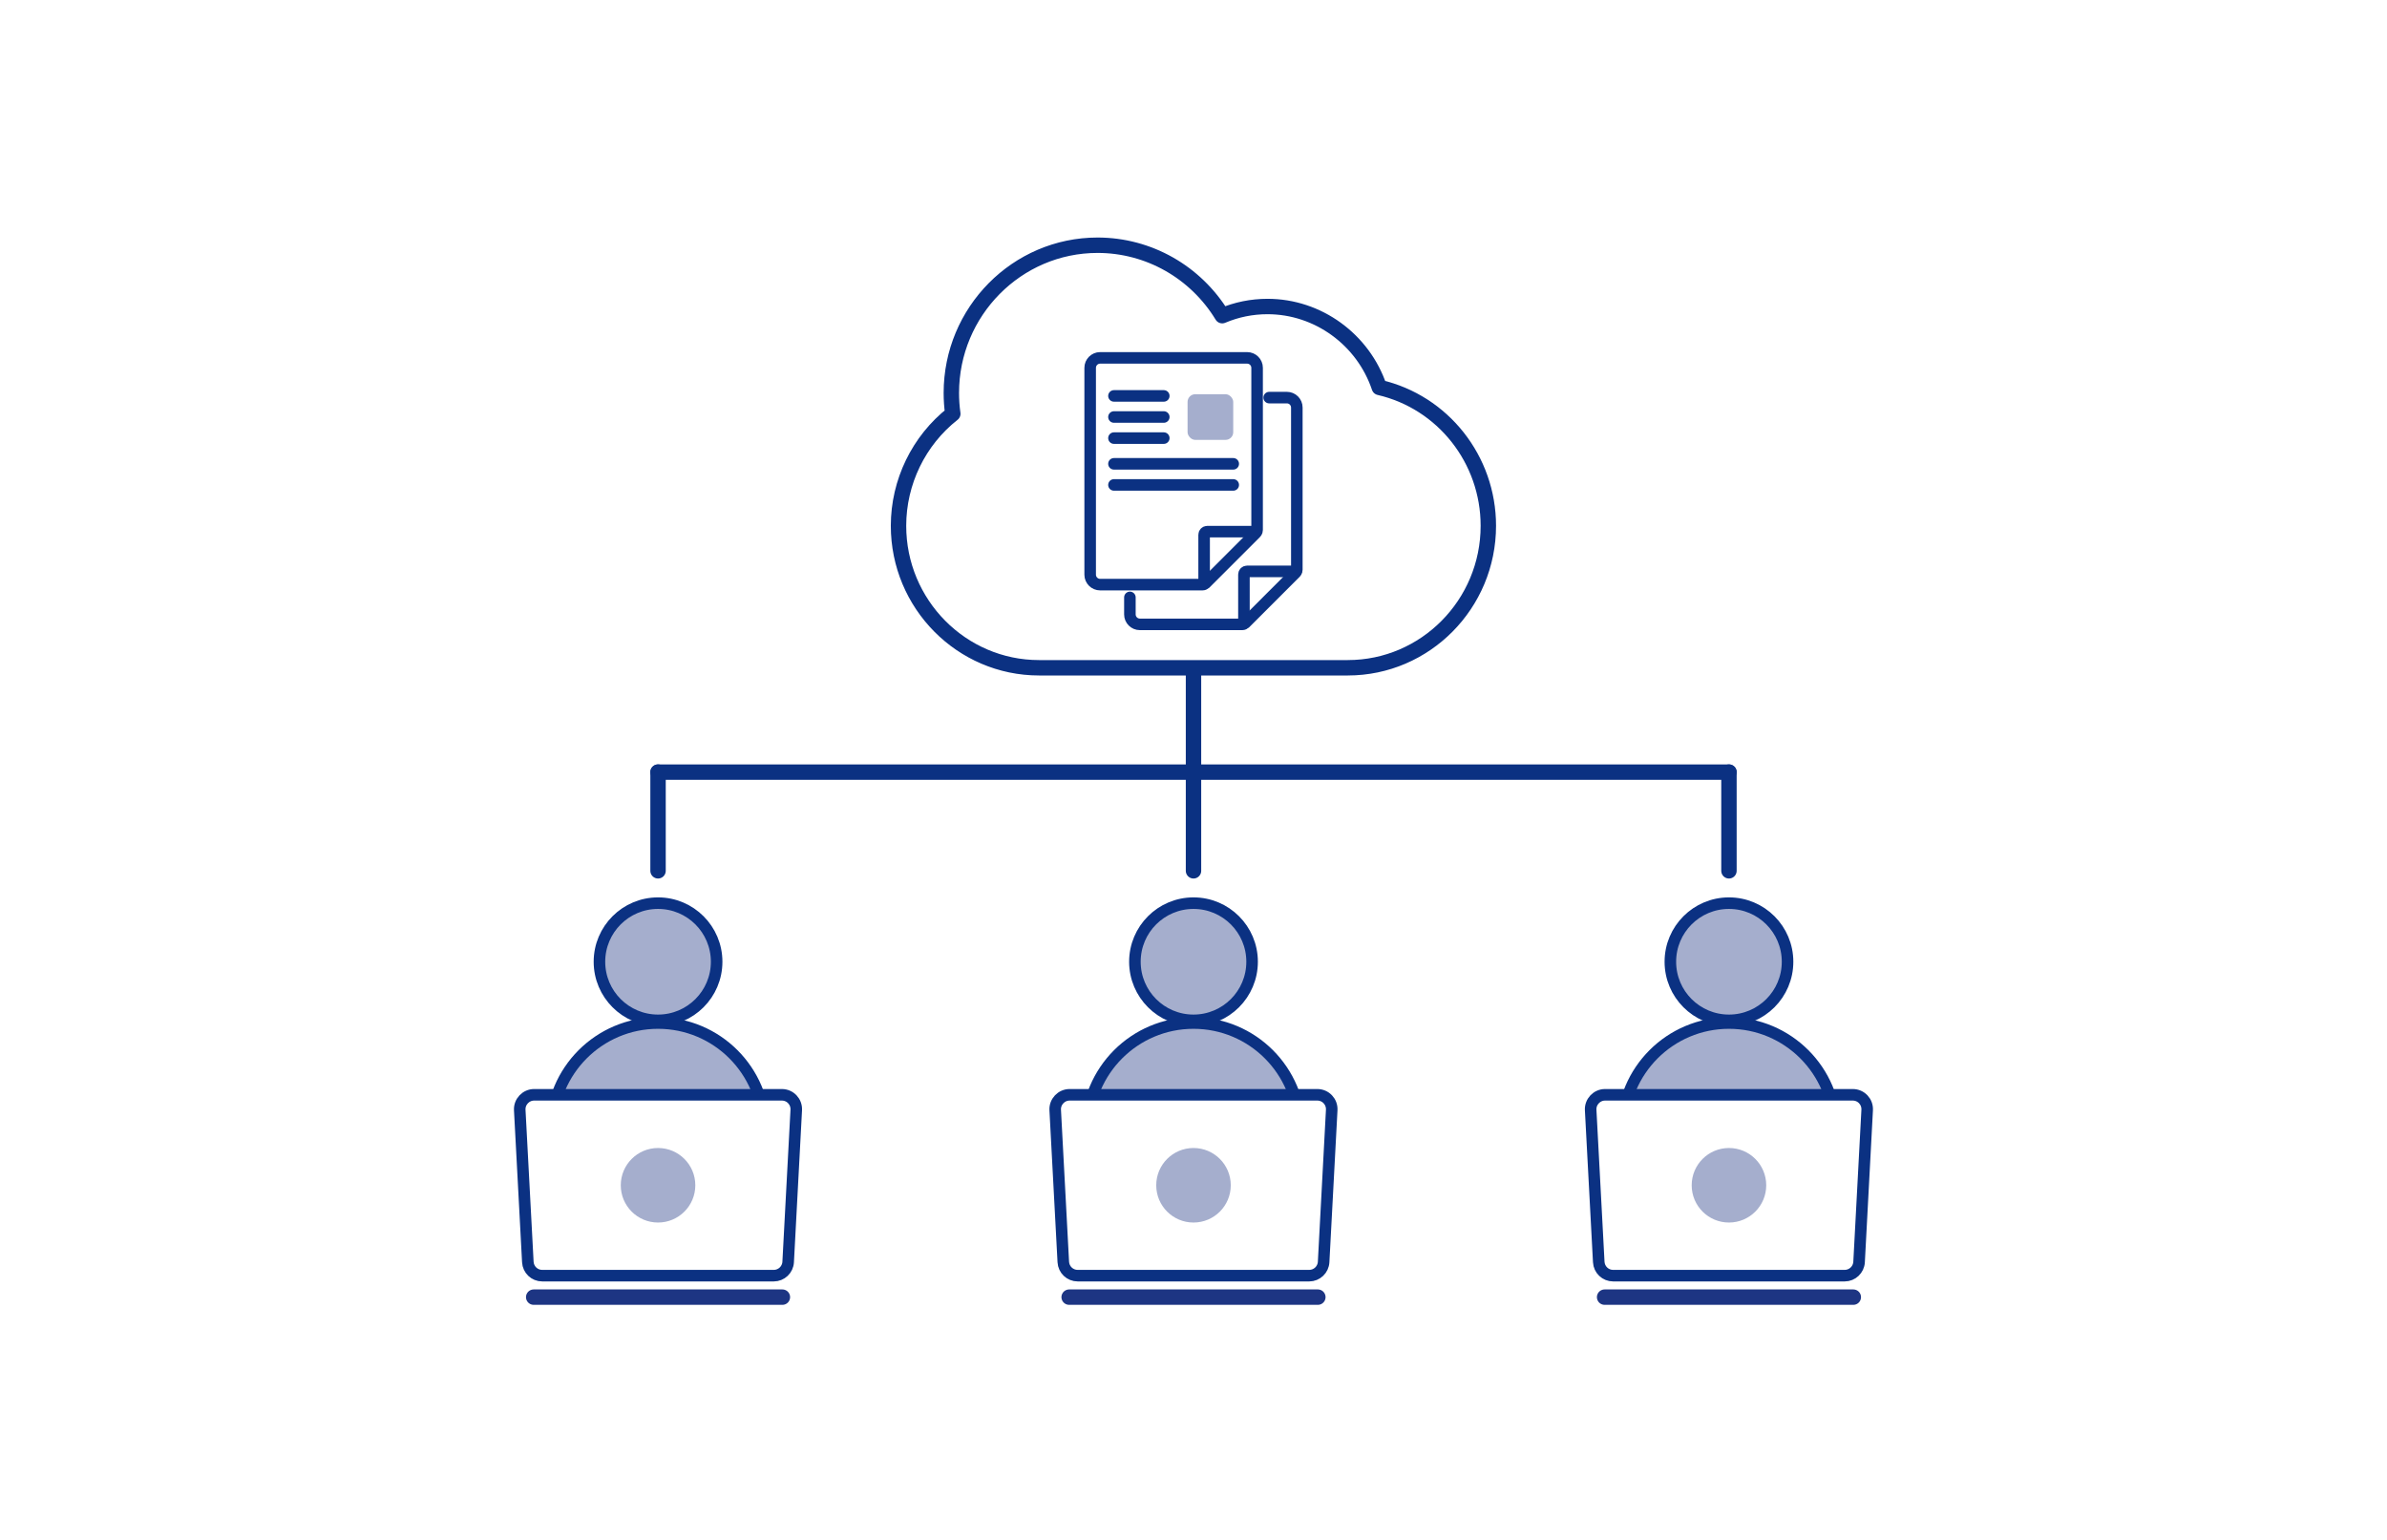 <?xml version="1.0" encoding="UTF-8"?><svg id="_レイヤー_2" xmlns="http://www.w3.org/2000/svg" width="310" height="200" viewBox="0 0 310 200"><defs><style>.cls-1,.cls-2,.cls-3{fill:#fff;}.cls-2,.cls-4,.cls-3,.cls-5,.cls-6{stroke:#0b3182;}.cls-2,.cls-4,.cls-3,.cls-5,.cls-6,.cls-7{stroke-linecap:round;stroke-linejoin:round;}.cls-2,.cls-6,.cls-7{stroke-width:2px;}.cls-4,.cls-3,.cls-5{stroke-width:1.5px;}.cls-4,.cls-8,.cls-7{fill:#a5aecd;}.cls-5,.cls-6{fill:none;}.cls-7{stroke:#1d3583;}</style></defs><g id="_アイコン"><g><rect class="cls-1" width="310" height="200"/><g><line class="cls-6" x1="224.54" y1="100.28" x2="85.46" y2="100.28"/><line class="cls-6" x1="224.54" y1="113.1" x2="224.54" y2="100.28"/><line class="cls-6" x1="155" y1="113.1" x2="155" y2="86.9"/><line class="cls-6" x1="85.46" y1="113.1" x2="85.46" y2="100.28"/><path class="cls-2" d="m175.05,86.73h-40.11c-10.06,0-18.25-8.27-18.25-18.44,0-5.68,2.62-11.07,7.05-14.55-.13-.9-.19-1.81-.19-2.7,0-10.58,8.52-19.19,18.99-19.19,6.63,0,12.74,3.48,16.19,9.15,1.87-.79,3.84-1.19,5.89-1.19,6.55,0,12.42,4.29,14.51,10.51,8.25,1.9,14.16,9.35,14.16,17.97,0,10.17-8.19,18.44-18.25,18.44Z"/><g><g><path class="cls-3" d="m146.74,77.59v2.21c0,.71.58,1.29,1.29,1.29h13.3c.14,0,.27-.06.37-.15l6.48-6.48c.11-.11.24-.25.24-.46v-21.07c0-.71-.58-1.29-1.29-1.29h-2.3"/><path class="cls-5" d="m161.55,80.96v-6.35c0-.22.18-.4.4-.4h6.35"/></g><path class="cls-3" d="m161.97,46.48h-19.1c-.71,0-1.29.58-1.29,1.29v26.87c0,.71.58,1.29,1.29,1.29h13.3c.14,0,.27-.06.37-.15l6.48-6.48c.11-.11.24-.25.24-.46v-21.07c0-.71-.58-1.29-1.29-1.29Z"/><path class="cls-5" d="m156.38,75.8v-6.35c0-.22.18-.4.4-.4h6.35"/><line class="cls-3" x1="144.67" y1="51.42" x2="151.14" y2="51.42"/><line class="cls-3" x1="144.67" y1="54.16" x2="151.14" y2="54.16"/><line class="cls-3" x1="144.67" y1="56.9" x2="151.14" y2="56.9"/><line class="cls-3" x1="144.67" y1="60.24" x2="160.16" y2="60.24"/><line class="cls-3" x1="144.67" y1="62.98" x2="160.16" y2="62.98"/><rect class="cls-8" x="154.23" y="51.2" width="5.93" height="5.93" rx="1" ry="1"/></g><g><g><circle class="cls-4" cx="85.46" cy="124.91" r="7.61"/><circle class="cls-4" cx="85.46" cy="146.71" r="13.84"/></g><path class="cls-3" d="m100.49,165.68h-30.07c-1,0-1.82-.78-1.87-1.78l-1.05-19.73c-.06-1.07.8-1.98,1.87-1.98h32.17c1.08,0,1.93.9,1.87,1.98l-1.05,19.73c-.05,1-.88,1.78-1.87,1.78Z"/><line class="cls-7" x1="69.31" y1="168.47" x2="101.61" y2="168.47"/><circle class="cls-8" cx="85.46" cy="153.94" r="4.84"/></g><g><g><circle class="cls-4" cx="155" cy="124.91" r="7.61"/><circle class="cls-4" cx="155" cy="146.71" r="13.84"/></g><path class="cls-3" d="m170.03,165.68h-30.07c-1,0-1.82-.78-1.87-1.78l-1.05-19.73c-.06-1.07.8-1.98,1.87-1.98h32.17c1.08,0,1.93.9,1.87,1.98l-1.05,19.73c-.05,1-.88,1.78-1.87,1.78Z"/><line class="cls-7" x1="138.85" y1="168.47" x2="171.15" y2="168.47"/><circle class="cls-8" cx="155" cy="153.94" r="4.84"/></g><g><g><circle class="cls-4" cx="224.54" cy="124.91" r="7.61"/><circle class="cls-4" cx="224.54" cy="146.71" r="13.84"/></g><path class="cls-3" d="m239.57,165.68h-30.07c-1,0-1.82-.78-1.87-1.78l-1.05-19.73c-.06-1.07.8-1.98,1.87-1.98h32.17c1.08,0,1.93.9,1.87,1.98l-1.05,19.73c-.05,1-.88,1.78-1.87,1.78Z"/><line class="cls-7" x1="208.39" y1="168.47" x2="240.69" y2="168.47"/><circle class="cls-8" cx="224.54" cy="153.94" r="4.84"/></g></g></g></g></svg>